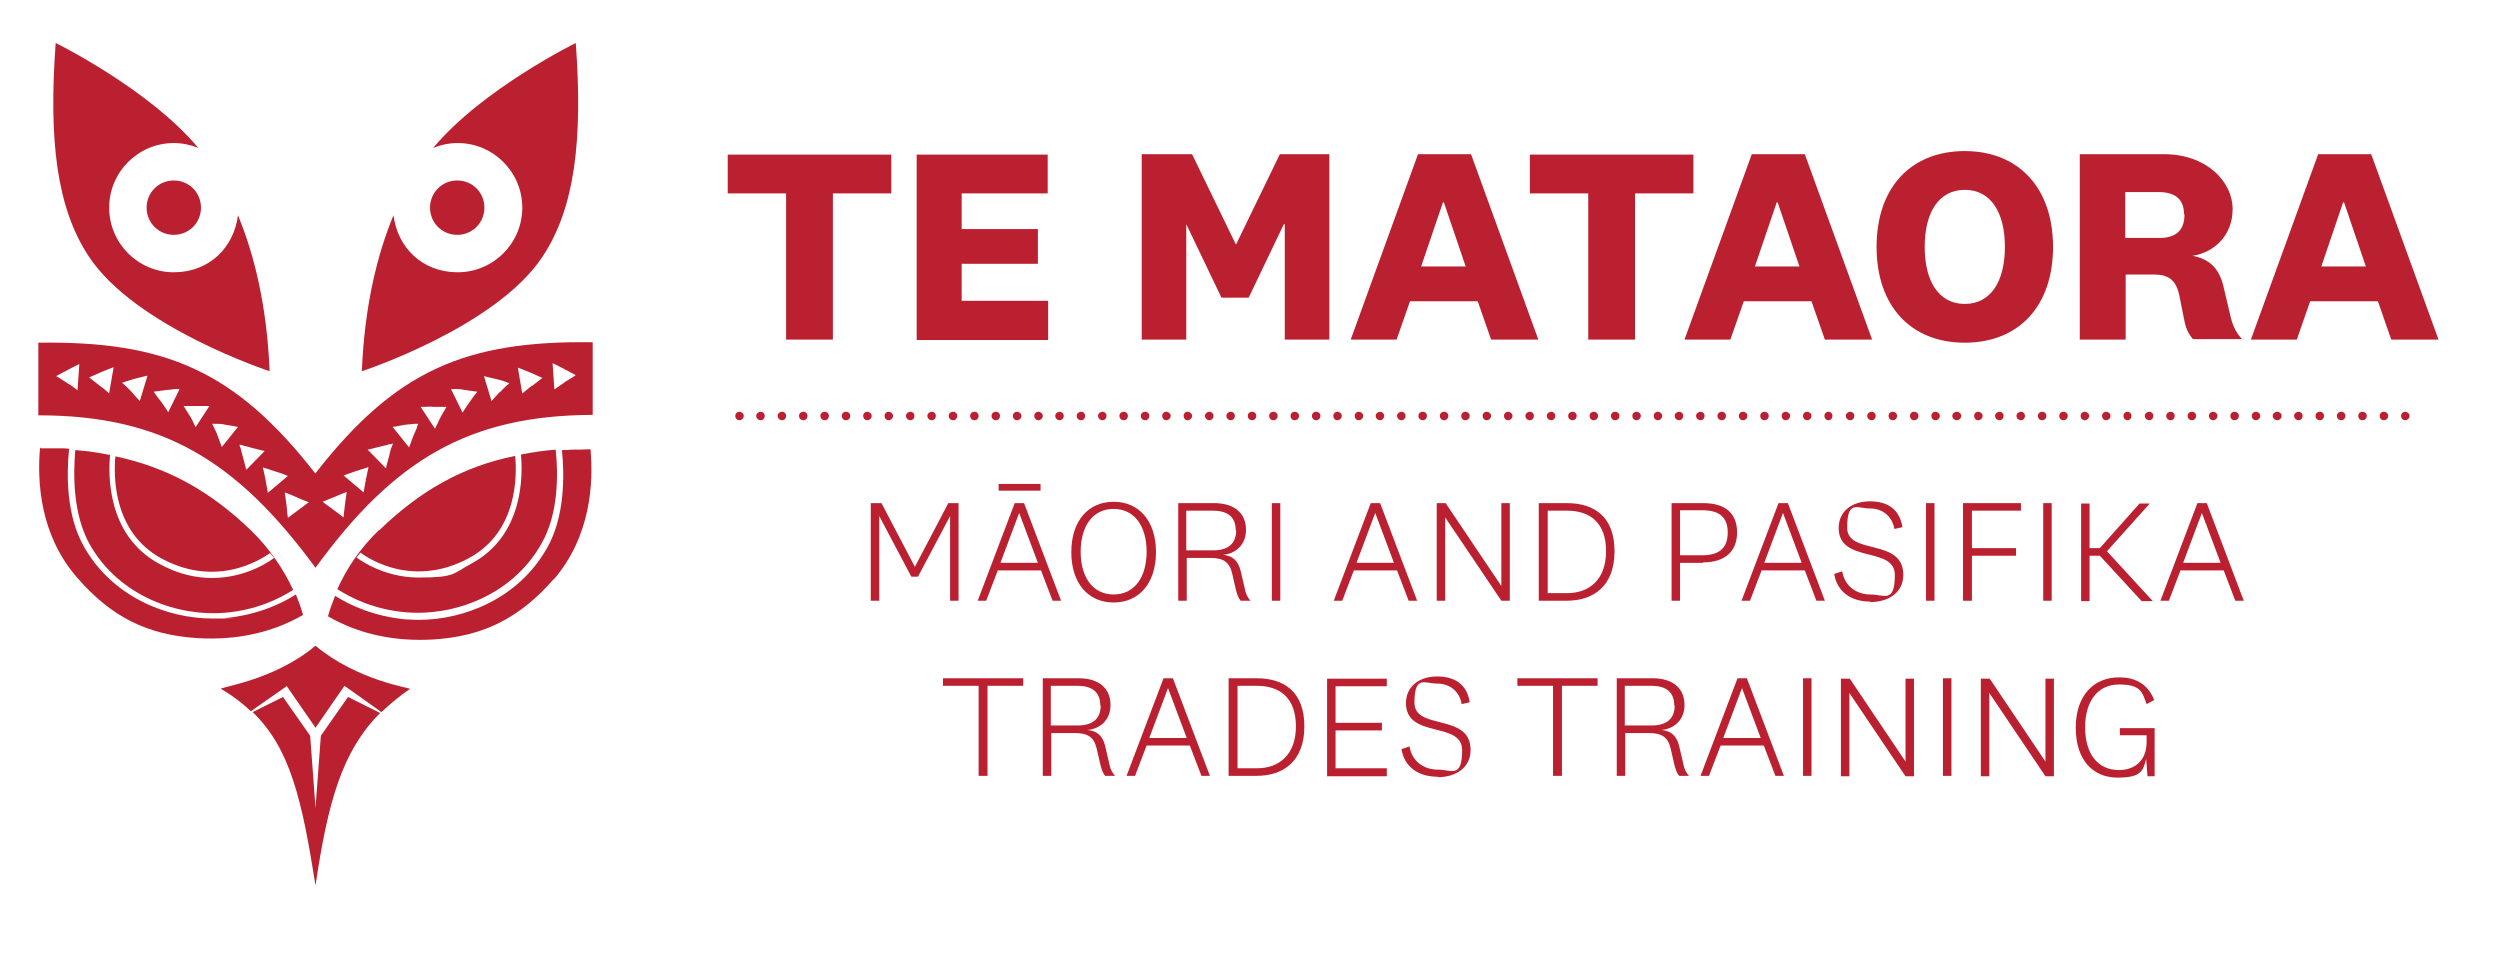 <?xml version="1.0" encoding="UTF-8"?>
<svg xmlns="http://www.w3.org/2000/svg" version="1.1" viewBox="0 0 561 215">
  <defs>
    <style>
      .cls-1 {
        fill: #bb2030;
      }

      .cls-2 {
        fill: #fff;
      }
    </style>
  </defs>
  <!-- Generator: Adobe Illustrator 28.7.1, SVG Export Plug-In . SVG Version: 1.2.0 Build 142)  -->
  <g>
    <g id="Layer_1">
      <rect class="cls-2" width="561" height="215"/>
      <g>
        <g>
          <path class="cls-1" d="M124.3,129.9c-7.7,8.8-15.8,12.9-27.1,13.6-8.7.5-16.7-1.2-23.6-5.2.4-1.5,1-3.1,1.6-4.6,3.3,2.1,8.6,4.6,15.9,5.3.9,0,1.8.1,2.8.1,10.3,0,22.5-4.8,28.9-16.2,3.9-6.9,3.9-16,3.3-21.9.7,0,1.4,0,2.1-.1,1.5,0,2.9,0,4.3-.1.7,7.5.1,19.6-8.3,29.3M85.1,119c9.2-8.9,18.7-14.3,30.5-16.7.4,4.1.7,16.9-10.3,22.9-13.6,7.4-24.3-1.1-24.4-1.2l-.9,1.1c0,0,5.7,4.5,13.9,4.5s7.6-.8,12-3.2c11.8-6.4,11.4-20.2,11-24.4,2.5-.5,5.1-.9,7.8-1.1.6,5.7.6,14.5-3.2,21.1-6.7,11.9-20.1,16.3-30.4,15.4-7.1-.6-12.3-3.2-15.4-5.2,2.1-4.6,5-9.1,9.4-13.3"/>
          <path class="cls-1" d="M9.1,100.6c1.4,0,2.9,0,4.3,0,.7,0,1.4,0,2.1.1-.6,6-.6,15,3.3,21.9,6.4,11.4,18.7,16.2,28.9,16.2s1.9,0,2.8-.1c7.3-.7,12.6-3.2,15.9-5.3.6,1.5,1.2,3.1,1.6,4.6-7,4-14.9,5.7-23.6,5.2-11.3-.7-19.4-4.7-27.1-13.6-8.4-9.6-9-21.7-8.3-29.3M65.9,132.3c-3.1,2-8.3,4.6-15.4,5.2-10.3.9-23.7-3.5-30.4-15.4-3.7-6.7-3.7-15.4-3.2-21.1,2.7.2,5.3.6,7.8,1.1-.4,4.2-.8,18,11,24.4,4.3,2.4,8.4,3.2,11.9,3.2,8.3,0,13.9-4.5,13.9-4.5l-.9-1.1c-.1,0-10.8,8.6-24.4,1.2-11-6-10.7-18.9-10.3-22.9,11.7,2.5,21.3,7.8,30.5,16.7,4.3,4.2,7.3,8.8,9.4,13.3"/>
          <path class="cls-1" d="M102.6,52.7c3.4,0,6.1-2.7,6.1-6.1s-2.7-6.1-6.1-6.1-6.1,2.7-6.1,6.1,2.7,6.1,6.1,6.1"/>
          <path class="cls-1" d="M129.3,9.6s-21,10.3-32.1,23.6c1.7-.7,3.6-1.1,5.5-1.1,8,0,14.5,6.5,14.5,14.5s-6.5,14.5-14.5,14.5-13.5-5.6-14.4-12.8c-3.6,8.7-6.5,20.2-7.1,35,0,0,30.2-9.9,40.6-25.8,7.2-10.9,9-26.1,7.4-47.9"/>
          <path class="cls-1" d="M39,52.7c-3.4,0-6.1-2.7-6.1-6.1s2.7-6.1,6.1-6.1,6.1,2.7,6.1,6.1-2.7,6.1-6.1,6.1"/>
          <path class="cls-1" d="M12.4,9.6s21,10.3,32.1,23.6c-1.7-.7-3.6-1.1-5.5-1.1-8,0-14.5,6.5-14.5,14.5s6.5,14.5,14.5,14.5,13.5-5.6,14.4-12.8c3.6,8.7,6.5,20.2,7.1,35,0,0-30.2-9.9-40.6-25.8-7.2-10.9-9-26.1-7.4-47.9"/>
          <path class="cls-1" d="M72,165.1l-1.2,16.2-1.2-16.2-6.1-8.7-6.8,3.4c8.5,8.2,11.1,19.9,14.1,38.9,2.8-18.9,6-30.2,14.5-38.7l-7.2-3.6-6.1,8.7Z"/>
          <path class="cls-1" d="M64.3,153.9h0s6.5,9.4,6.5,9.4l6.5-9.4h0s0,0,0,0l8.3,5.9c1.9-1.8,4-3.6,6.4-5.2.4-.2-11.8-1.8-21.2-9.7-9.4,7.9-21.8,9.3-21.2,9.7,2.6,1.5,4.8,3.2,6.7,5l8-5.6h0Z"/>
          <path class="cls-1" d="M126.7,85.8c-1.2.8-2.3,1.6-2.3,1.6l-.4-5.9s1.3.6,2.6,1.3c1.3.7,2.6,1.4,2.6,1.4,0,0-1.2.8-2.4,1.5M119.4,86.5c-1.1.9-2.2,1.8-2.2,1.8l-1-5.8s1.4.5,2.8,1.1c1.3.6,2.7,1.2,2.7,1.2,0,0-1.1.9-2.3,1.8M112.2,87.9c-.9,1-1.9,2.1-1.9,2.1l-1.7-5.6s1.5.4,2.9.7c1.4.3,2.8.9,2.8.9,0,0-1.1.9-2.1,2M105.4,90.2c-.4.6-.8,1.1-1.1,1.6-.3.5-.5.8-.5.8l-2.6-5.3s.4,0,.9,0c.5,0,1.3,0,2.1.2,1.5.2,2.9.4,2.9.4,0,0-.9,1.1-1.7,2.3M98.9,93.6c-.4.6-.6,1.3-.9,1.8-.2.5-.4.8-.4.8l-3.2-4.9s.4,0,.9,0c.5,0,1.2-.1,2,0,1.5,0,2.9,0,2.9,0,0,0-.7,1.2-1.4,2.4M93.6,95.9c-.2.5-.5,1.1-.8,1.8-.5,1.3-1,2.7-1,2.7l-3.7-4.6s1.4-.2,2.9-.5c.7-.1,1.5-.1,2-.2.5,0,.9,0,.9,0,0,0-.2.3-.4.8M87.8,100.5c-.2.5-.3,1.2-.5,1.9-.4,1.4-.7,2.7-.7,2.7l-4.1-4.2s1.4-.3,2.9-.7c.7-.2,1.4-.3,1.9-.5.5,0,.9-.2.9-.2,0,0-.1.3-.3.8M82.1,107.7c-.3,1.4-.5,2.8-.5,2.8l-4.5-3.8s1.4-.5,2.8-1c1.4-.4,2.8-.9,2.8-.9,0,0-.3,1.4-.6,2.8M77.4,113.3c-.2,1.4-.3,2.8-.3,2.8l-4.7-3.5s1.4-.6,2.7-1.1c1.3-.6,2.7-1.1,2.7-1.1,0,0-.2,1.4-.4,2.9M64.6,116.2s-.2-1.4-.3-2.8c-.2-1.4-.4-2.9-.4-2.9,0,0,1.4.5,2.7,1.1,1.3.6,2.7,1.1,2.7,1.1l-4.7,3.5ZM59.6,107.7l-.6-2.8s1.4.4,2.8.9c1.4.4,2.8,1,2.8,1l-4.5,3.8s-.2-1.4-.5-2.8M55.2,105.2l-.7-2.7c-.2-.7-.4-1.4-.5-1.9-.2-.5-.3-.8-.3-.8,0,0,.4,0,.9.2.5.1,1.2.3,1.9.5,1.4.4,2.9.7,2.9.7l-4.1,4.2ZM49.8,100.4s-.5-1.4-1-2.7c-.2-.7-.6-1.3-.8-1.8-.2-.5-.4-.8-.4-.8,0,0,.4,0,.9,0,.5,0,1.3,0,2,.2,1.5.2,2.9.5,2.9.5l-3.7,4.6ZM44,96.1s-.1-.3-.4-.8c-.2-.5-.5-1.2-.9-1.8l-1.5-2.4s1.5,0,2.9,0c.8,0,1.5,0,2,0,.5,0,.9,0,.9,0l-3.2,4.9ZM37.8,92.6s-.2-.3-.5-.8c-.3-.5-.7-1-1.1-1.6-.9-1.1-1.7-2.3-1.7-2.3,0,0,1.4-.2,2.9-.4.8,0,1.5-.2,2-.2.5,0,.9,0,.9,0l-2.6,5.3ZM31.4,90s-1-1-1.9-2.1c-1-1.1-2.1-2-2.1-2,0,0,1.4-.5,2.8-.9,1.5-.4,2.9-.7,2.9-.7l-1.7,5.6ZM24.5,88.3s-1-1-2.2-1.8c-1.1-.9-2.3-1.8-2.3-1.8,0,0,1.3-.6,2.7-1.2,1.4-.6,2.8-1.1,2.8-1.1l-1,5.8ZM17.3,87.5s-1.1-.9-2.3-1.6c-1.2-.8-2.4-1.5-2.4-1.5,0,0,1.3-.7,2.6-1.4,1.3-.7,2.6-1.3,2.6-1.3l-.4,5.9ZM70.8,106.3c-18-23.1-33.7-29.8-62.2-29.4v16.3c27.8,0,44.5,10.1,62.2,34.2h0s0,0,0,0c0,0,0,0,0,0h0c17.6-24.2,34.4-34.2,62.2-34.3v-16.3c-28.5-.4-44.2,6.3-62.2,29.4"/>
        </g>
        <g>
          <path class="cls-1" d="M538.8,93.3c0-.5.4-.9.9-.9h0c.5,0,1,.4,1,.9h0c0,.6-.5,1-1,1h0c-.5,0-.9-.4-.9-1ZM534,93.3c0-.5.4-.9.9-.9h0c.6,0,1,.4,1,.9h0c0,.6-.4,1-1,1h0c-.5,0-.9-.4-.9-1ZM529.2,93.3c0-.5.4-.9.9-.9h0c.6,0,1,.4,1,.9h0c0,.6-.4,1-1,1h0c-.5,0-.9-.4-.9-1ZM524.4,93.3c0-.5.4-.9,1-.9h0c.5,0,.9.4.9.9h0c0,.6-.4,1-.9,1h0c-.6,0-1-.4-1-1ZM519.6,93.3c0-.5.4-.9,1-.9h0c.5,0,.9.4.9.9h0c0,.6-.4,1-.9,1h0c-.6,0-1-.4-1-1ZM514.8,93.3c0-.5.5-.9,1-.9h0c.5,0,.9.4.9.9h0c0,.6-.4,1-.9,1h0c-.5,0-1-.4-1-1ZM510,93.3c0-.5.5-.9,1-.9h0c.5,0,1,.4,1,.9h0c0,.6-.5,1-1,1h0c-.5,0-1-.4-1-1ZM505.3,93.3c0-.5.4-.9.9-.9h0c.5,0,1,.4,1,.9h0c0,.6-.5,1-1,1h0c-.5,0-.9-.4-.9-1ZM500.5,93.3c0-.5.4-.9.9-.9h0c.6,0,1,.4,1,.9h0c0,.6-.4,1-1,1h0c-.5,0-.9-.4-.9-1ZM495.7,93.3c0-.5.4-.9.9-.9h0c.5,0,1,.4,1,.9h0c0,.6-.5,1-1,1h0c-.5,0-.9-.4-.9-1ZM490.9,93.3c0-.5.4-.9,1-.9h0c.5,0,.9.4.9.9h0c0,.6-.4,1-.9,1h0c-.6,0-1-.4-1-1ZM486.1,93.3c0-.5.5-.9,1-.9h0c.5,0,.9.4.9.9h0c0,.6-.4,1-.9,1h0c-.5,0-1-.4-1-1ZM481.3,93.3c0-.5.5-.9,1-.9h0c.5,0,.9.4.9.9h0c0,.6-.4,1-.9,1h0c-.5,0-1-.4-1-1ZM476.5,93.3c0-.5.4-.9.9-.9h0c.5,0,.9.4.9.9h0c0,.6-.4,1-.9,1h0c-.5,0-.9-.4-.9-1ZM471.7,93.3c0-.5.4-.9.9-.9h0c.5,0,1,.4,1,.9h0c0,.6-.5,1-1,1h0c-.5,0-.9-.4-.9-1ZM466.9,93.3c0-.5.4-.9.9-.9h0c.5,0,1,.4,1,.9h0c0,.6-.5,1-1,1h0c-.5,0-.9-.4-.9-1ZM462.1,93.3c0-.5.4-.9.9-.9h0c.6,0,1,.4,1,.9h0c0,.6-.4,1-1,1h0c-.5,0-.9-.4-.9-1ZM457.3,93.3c0-.5.4-.9,1-.9h0c.5,0,.9.4.9.9h0c0,.6-.4,1-.9,1h0c-.6,0-1-.4-1-1ZM452.5,93.3c0-.5.5-.9,1-.9h0c.5,0,.9.4.9.9h0c0,.6-.4,1-.9,1h0c-.5,0-1-.4-1-1ZM447.7,93.3c0-.5.5-.9,1-.9h0c.5,0,.9.4.9.9h0c0,.6-.4,1-.9,1h0c-.5,0-1-.4-1-1ZM443,93.3c0-.5.4-.9.9-.9h0c.5,0,1,.4,1,.9h0c0,.6-.5,1-1,1h0c-.5,0-.9-.4-.9-1ZM438.1,93.3c0-.5.5-.9,1-.9h0c.5,0,1,.4,1,.9h0c0,.6-.5,1-1,1h0c-.5,0-1-.4-1-1ZM433.4,93.3c0-.5.4-.9.9-.9h0c.5,0,1,.4,1,.9h0c0,.6-.5,1-1,1h0c-.5,0-.9-.4-.9-1ZM428.6,93.3c0-.5.4-.9.9-.9h0c.6,0,1,.4,1,.9h0c0,.6-.4,1-1,1h0c-.5,0-.9-.4-.9-1ZM423.8,93.3c0-.5.4-.9.9-.9h0c.6,0,1,.4,1,.9h0c0,.6-.4,1-1,1h0c-.5,0-.9-.4-.9-1ZM419,93.3c0-.5.5-.9,1-.9h0c.5,0,.9.4.9.9h0c0,.6-.4,1-.9,1h0c-.5,0-1-.4-1-1ZM414.2,93.3c0-.5.5-.9,1-.9h0c.5,0,.9.4.9.9h0c0,.6-.4,1-.9,1h0c-.5,0-1-.4-1-1ZM409.4,93.3c0-.5.4-.9.9-.9h0c.5,0,.9.4.9.9h0c0,.6-.4,1-.9,1h0c-.5,0-.9-.4-.9-1ZM404.6,93.3c0-.5.4-.9.9-.9h0c.5,0,1,.4,1,.9h0c0,.6-.5,1-1,1h0c-.5,0-.9-.4-.9-1ZM399.8,93.3c0-.5.4-.9.9-.9h0c.5,0,1,.4,1,.9h0c0,.6-.5,1-1,1h0c-.5,0-.9-.4-.9-1ZM395,93.3c0-.5.4-.9.9-.9h0c.6,0,1,.4,1,.9h0c0,.6-.4,1-1,1h0c-.5,0-.9-.4-.9-1ZM390.2,93.3c0-.5.4-.9.9-.9h0c.6,0,1,.4,1,.9h0c0,.6-.4,1-1,1h0c-.5,0-.9-.4-.9-1ZM385.4,93.3c0-.5.4-.9,1-.9h0c.5,0,.9.4.9.9h0c0,.6-.4,1-.9,1h0c-.6,0-1-.4-1-1ZM380.6,93.3c0-.5.5-.9,1-.9h0c.5,0,.9.4.9.9h0c0,.6-.4,1-.9,1h0c-.5,0-1-.4-1-1ZM375.8,93.3c0-.5.5-.9,1-.9h0c.5,0,.9.4.9.9h0c0,.6-.4,1-.9,1h0c-.5,0-1-.4-1-1ZM371.1,93.3c0-.5.4-.9.9-.9h0c.5,0,1,.4,1,.9h0c0,.6-.5,1-1,1h0c-.5,0-.9-.4-.9-1ZM366.3,93.3c0-.5.4-.9.9-.9h0c.5,0,1,.4,1,.9h0c0,.6-.5,1-1,1h0c-.5,0-.9-.4-.9-1ZM361.5,93.3c0-.5.4-.9.9-.9h0c.6,0,1,.4,1,.9h0c0,.6-.4,1-1,1h0c-.5,0-.9-.4-.9-1ZM356.7,93.3c0-.5.4-.9.9-.9h0c.6,0,1,.4,1,.9h0c0,.6-.4,1-1,1h0c-.5,0-.9-.4-.9-1ZM351.9,93.3c0-.5.4-.9,1-.9h0c.5,0,.9.4.9.9h0c0,.6-.4,1-.9,1h0c-.6,0-1-.4-1-1ZM347.1,93.3c0-.5.5-.9,1-.9h0c.5,0,.9.4.9.9h0c0,.6-.4,1-.9,1h0c-.5,0-1-.4-1-1ZM342.3,93.3c0-.5.5-.9,1-.9h0c.5,0,.9.4.9.9h0c0,.6-.4,1-.9,1h0c-.5,0-1-.4-1-1ZM337.5,93.3c0-.5.4-.9.9-.9h0c.5,0,1,.4,1,.9h0c0,.6-.5,1-1,1h0c-.5,0-.9-.4-.9-1ZM332.7,93.3c0-.5.4-.9.9-.9h0c.5,0,1,.4,1,.9h0c0,.6-.5,1-1,1h0c-.5,0-.9-.4-.9-1ZM327.9,93.3c0-.5.4-.9.9-.9h0c.6,0,1,.4,1,.9h0c0,.6-.4,1-1,1h0c-.5,0-.9-.4-.9-1ZM323.1,93.3c0-.5.4-.9,1-.9h0c.5,0,.9.4.9.9h0c0,.6-.4,1-.9,1h0c-.6,0-1-.4-1-1ZM318.3,93.3c0-.5.4-.9,1-.9h0c.5,0,.9.4.9.9h0c0,.6-.4,1-.9,1h0c-.6,0-1-.4-1-1ZM313.5,93.3c0-.5.5-.9,1-.9h0c.5,0,.9.4.9.9h0c0,.6-.4,1-.9,1h0c-.5,0-1-.4-1-1ZM308.7,93.3c0-.5.5-.9,1-.9h0c.5,0,.9.4.9.9h0c0,.6-.4,1-.9,1h0c-.5,0-1-.4-1-1ZM304,93.3c0-.5.4-.9.9-.9h0c.5,0,1,.4,1,.9h0c0,.6-.5,1-1,1h0c-.5,0-.9-.4-.9-1ZM299.2,93.3c0-.5.4-.9.9-.9h0c.5,0,1,.4,1,.9h0c0,.6-.5,1-1,1h0c-.5,0-.9-.4-.9-1ZM294.4,93.3c0-.5.4-.9.9-.9h0c.6,0,1,.4,1,.9h0c0,.6-.4,1-1,1h0c-.5,0-.9-.4-.9-1ZM289.6,93.3c0-.5.4-.9.9-.9h0c.6,0,1,.4,1,.9h0c0,.6-.4,1-1,1h0c-.5,0-.9-.4-.9-1ZM284.8,93.3c0-.5.4-.9,1-.9h0c.5,0,.9.4.9.9h0c0,.6-.4,1-.9,1h0c-.6,0-1-.4-1-1ZM280,93.3c0-.5.4-.9,1-.9h0c.5,0,.9.4.9.9h0c0,.6-.4,1-.9,1h0c-.6,0-1-.4-1-1ZM275.2,93.3c0-.5.5-.9,1-.9h0c.5,0,.9.4.9.9h0c0,.6-.4,1-.9,1h0c-.5,0-1-.4-1-1ZM270.4,93.3c0-.5.5-.9,1-.9h0c.5,0,.9.4.9.9h0c0,.6-.4,1-.9,1h0c-.5,0-1-.4-1-1ZM265.6,93.3c0-.5.4-.9.9-.9h0c.5,0,1,.4,1,.9h0c0,.6-.5,1-1,1h0c-.5,0-.9-.4-.9-1ZM260.8,93.3c0-.5.4-.9.9-.9h0c.5,0,1,.4,1,.9h0c0,.6-.5,1-1,1h0c-.5,0-.9-.4-.9-1ZM256,93.3c0-.5.4-.9,1-.9h0c.5,0,.9.4.9.9h0c0,.6-.4,1-.9,1h0c-.6,0-1-.4-1-1ZM251.2,93.3c0-.5.4-.9,1-.9h0c.5,0,.9.4.9.9h0c0,.6-.4,1-.9,1h0c-.6,0-1-.4-1-1ZM246.4,93.3c0-.5.5-.9,1-.9h0c.5,0,.9.4.9.9h0c0,.6-.4,1-.9,1h0c-.5,0-1-.4-1-1ZM241.6,93.3c0-.5.5-.9,1-.9h0c.5,0,.9.4.9.9h0c0,.6-.4,1-.9,1h0c-.5,0-1-.4-1-1ZM236.8,93.3c0-.5.5-.9,1-.9h0c.5,0,.9.4.9.9h0c0,.6-.4,1-.9,1h0c-.5,0-1-.4-1-1ZM232.1,93.3c0-.5.4-.9.9-.9h0c.5,0,1,.4,1,.9h0c0,.6-.5,1-1,1h0c-.5,0-.9-.4-.9-1ZM227.3,93.3c0-.5.4-.9.9-.9h0c.5,0,1,.4,1,.9h0c0,.6-.5,1-1,1h0c-.5,0-.9-.4-.9-1ZM222.5,93.3c0-.5.4-.9,1-.9h0c.5,0,.9.4.9.9h0c0,.6-.4,1-.9,1h0c-.6,0-1-.4-1-1ZM217.7,93.3c0-.5.4-.9,1-.9h0c.5,0,.9.4.9.9h0c0,.6-.4,1-.9,1h0c-.6,0-1-.4-1-1ZM212.9,93.3c0-.5.4-.9,1-.9h0c.5,0,.9.4.9.9h0c0,.6-.4,1-.9,1h0c-.6,0-1-.4-1-1ZM208.1,93.3c0-.5.5-.9,1-.9h0c.5,0,.9.4.9.9h0c0,.6-.4,1-.9,1h0c-.5,0-1-.4-1-1ZM203.3,93.3c0-.5.5-.9,1-.9h0c.5,0,.9.4.9.9h0c0,.6-.4,1-.9,1h0c-.5,0-1-.4-1-1ZM198.5,93.3c0-.5.4-.9.9-.9h0c.5,0,1,.4,1,.9h0c0,.6-.5,1-1,1h0c-.5,0-.9-.4-.9-1ZM193.7,93.3c0-.5.4-.9.9-.9h0c.5,0,1,.4,1,.9h0c0,.6-.5,1-1,1h0c-.5,0-.9-.4-.9-1ZM188.9,93.3c0-.5.4-.9.9-.9h0c.6,0,1,.4,1,.9h0c0,.6-.4,1-1,1h0c-.5,0-.9-.4-.9-1ZM184.1,93.3c0-.5.4-.9,1-.9h0c.5,0,.9.4.9.9h0c0,.6-.4,1-.9,1h0c-.6,0-1-.4-1-1ZM179.3,93.3c0-.5.4-.9,1-.9h0c.5,0,.9.4.9.9h0c0,.6-.4,1-.9,1h0c-.6,0-1-.4-1-1ZM174.5,93.3c0-.5.5-.9,1-.9h0c.5,0,.9.4.9.9h0c0,.6-.4,1-.9,1h0c-.5,0-1-.4-1-1ZM169.7,93.3c0-.5.5-.9,1-.9h0c.5,0,.9.4.9.9h0c0,.6-.4,1-.9,1h0c-.5,0-1-.4-1-1ZM165,93.3c0-.5.4-.9.9-.9h0c.5,0,1,.4,1,.9h0c0,.6-.5,1-1,1h0c-.5,0-.9-.4-.9-1Z"/>
          <path class="cls-1" d="M536.6,76.2h10.6l-15.1-41.6h-11.9l-15.1,41.6h10.3l3-8.6h15.2l3,8.6ZM525.9,45.4h.1l4.9,14.4h-10l4.9-14.4ZM503.2,76.2c-1.3-1.4-2.1-2.9-2.6-4.9l-1.7-7.2c-1-4-3.2-6-6.9-6.7h0c4.7-.7,9-4.4,9-10.5s-5.8-12.3-15.4-12.3h-18.9v41.6h10.3v-14.6h6.2c3.2,0,5,1,5.8,4.5l1.1,5.5c.4,2.1.9,3.2,2,4.5h11.2ZM490.2,48.1c0,3.6-1.9,5.3-5.7,5.3h-7.6v-10.3h7.5c3.9,0,5.7,1.8,5.7,5M440.9,42.6c5.8,0,9,5,9,12.8s-3.2,12.8-9,12.8-9-5-9-12.8,3.2-12.8,9-12.8M440.9,33.9c-12.1,0-19.8,8.2-19.8,21.5s7.7,21.5,19.8,21.5,19.8-8.2,19.8-21.5-7.8-21.5-19.8-21.5M409.5,76.2h10.6l-15.1-41.6h-11.9l-15.1,41.6h10.3l3-8.6h15.2l3,8.6ZM398.8,45.4h.1l4.9,14.4h-10l4.9-14.4ZM366.9,76.2v-32.8h13.1v-8.7h-36.7v8.7h13.1v32.8h10.5ZM334.6,76.2h10.6l-15.1-41.6h-11.9l-15.1,41.6h10.3l3-8.6h15.2l3,8.6ZM323.9,45.4h.1l4.9,14.4h-10l4.9-14.4ZM288.2,50.3h.1v8.5c0,0,0,17.4,0,17.4h10v-41.6h-11.1l-9.8,20.2h-.1l-9.8-20.2h-11.3v41.6h10v-25.9c0,0,0,0,0,0l7.9,16.5h6.1l7.9-16.5ZM235.2,67.5h-19.4v-8.3h17.1v-7.8h-17.1v-8h19.3v-8.7h-29.4v41.6h29.5v-8.7ZM186.9,76.2v-32.8h13.1v-8.7h-36.7v8.7h13.1v32.8h10.5Z"/>
          <path class="cls-1" d="M475.7,163.3v1.7h6v1.5c0,4.3-2.8,6.3-6.2,6.3-4.9,0-7.6-3.8-7.6-9.6s2.8-9.6,7.6-9.6,5.2,1.6,6.2,4.4l1.7-.9c-1.3-3.4-4-5.1-7.9-5.1-5.6,0-9.7,4-9.7,11.3s3.9,11.2,9.4,11.2,5.7-1.7,6.4-4.2l.3,3.9h1.6v-10.8h-7.9ZM459,170.9h0l-12.5-18.6h-2v21.9h1.9v-18.7h0l12.6,18.7h1.9v-21.9h-1.9v18.6ZM436,174.1h1.9v-21.9h-1.9v21.9ZM427.6,170.9h0l-12.5-18.6h-2v21.9h1.9v-18.7h0l12.6,18.7h1.9v-21.9h-1.9v18.6ZM404.6,174.1h1.9v-21.9h-1.9v21.9ZM398.3,174.1h2l-8.3-21.9h-2.1l-8.3,21.9h1.9l2.6-6.8h9.7l2.6,6.8ZM390.9,154.4h0l4.2,11.2h-8.4l4.2-11.2ZM379,174.1c-.6-.7-1-1.4-1.2-2.4l-1-4.3c-.6-2.4-1.9-3.4-4-3.6h0c2.7-.2,5.2-2.1,5.2-5.6s-2.3-6-7.2-6h-8v21.9h1.9v-9.6h5.3c2.9,0,4.3.9,4.9,3.5l.9,3.9c.3,1,.5,1.6,1,2.2h2.2ZM375.8,158.3c0,2.9-1.7,4.5-5.2,4.5h-6v-8.9h6c3.5,0,5.1,1.6,5.1,4.4M350.5,174.1v-20.2h8v-1.7h-18v1.7h8v20.2h2ZM322.6,174.4c4.2,0,7.4-2.2,7.4-6.1,0-8.4-12.6-4.3-12.6-10.6s2.3-4.3,5.1-4.3,5,1.7,5.5,4.6l1.8-.4c-.6-4-3.3-5.8-7.3-5.8s-7,2.2-7,6c0,8,12.6,4,12.6,10.5s-2.4,4.4-5.5,4.4-5.8-1.9-6.3-5.2l-1.8.6c.6,3.9,3.7,6.2,8.1,6.2M311.2,172.4h-11.5v-8.5h10.4v-1.7h-10.4v-8.2h11.5v-1.7h-13.4v21.9h13.4v-1.7ZM277.7,153.9h4.4c5.1,0,8.7,2.7,8.7,9.1s-3.8,9.4-8.7,9.4h-4.4v-18.5ZM275.7,174.1h6.3c6,0,10.7-3.3,10.7-11.1s-4.6-10.8-10.7-10.8h-6.3v21.9ZM269.5,174.1h2l-8.3-21.9h-2.1l-8.3,21.9h1.9l2.6-6.8h9.7l2.6,6.8ZM262.1,154.4h0l4.2,11.2h-8.4l4.2-11.2ZM250.2,174.1c-.6-.7-1-1.4-1.2-2.4l-1-4.3c-.6-2.4-1.9-3.4-4-3.6h0c2.7-.2,5.2-2.1,5.2-5.6s-2.3-6-7.2-6h-8v21.9h1.9v-9.6h5.3c2.9,0,4.3.9,4.9,3.5l.9,3.9c.3,1,.5,1.6,1,2.2h2.2ZM247,158.3c0,2.9-1.7,4.5-5.2,4.5h-6v-8.9h6c3.5,0,5.1,1.6,5.1,4.4M221.6,174.1v-20.2h8v-1.7h-18v1.7h8v20.2h2Z"/>
          <path class="cls-1" d="M501.5,134.8h2l-8.3-21.9h-2.1l-8.3,21.9h1.9l2.6-6.8h9.7l2.6,6.8ZM494.1,115.1h0l4.2,11.2h-8.4l4.2-11.2ZM483,134.8l-10.2-11.1,9.6-10.7h-2.3l-8.9,10h-2.3v-10h-1.9v21.9h1.9v-10.2h2.3l9.4,10.2h2.5ZM458.5,134.8h1.9v-21.9h-1.9v21.9ZM442.5,134.8v-10.1h9.9v-1.7h-9.9v-8.4h11v-1.7h-13v21.9h1.9ZM432.2,134.8h1.9v-21.9h-1.9v21.9ZM419.7,135.1c4.2,0,7.4-2.2,7.4-6.1,0-8.4-12.6-4.3-12.6-10.6s2.3-4.3,5.1-4.3,5,1.7,5.5,4.6l1.8-.4c-.6-4-3.3-5.8-7.3-5.8s-7,2.2-7,6c0,8,12.6,4,12.6,10.5s-2.4,4.4-5.5,4.4-5.8-1.9-6.3-5.2l-1.8.6c.6,3.9,3.7,6.2,8.1,6.2M407.5,134.8h2l-8.3-21.9h-2.1l-8.3,21.9h1.9l2.6-6.8h9.7l2.6,6.8ZM400.1,115.1h0l4.2,11.2h-8.4l4.2-11.2ZM387.7,119.5c0,3.3-1.7,5.1-5.7,5.1h-5v-10.1h5c4.2,0,5.7,1.9,5.7,5M382.2,126.2c4.9,0,7.6-2.5,7.6-6.7s-2.5-6.6-7.6-6.6h-7.1v21.9h1.9v-8.5h5.1ZM347.3,114.6h4.4c5.1,0,8.7,2.7,8.7,9.1s-3.8,9.4-8.7,9.4h-4.4v-18.5ZM345.3,134.8h6.3c6,0,10.7-3.3,10.7-11.1s-4.6-10.8-10.7-10.8h-6.3v21.9ZM336.9,131.5h0l-12.5-18.6h-2v21.9h1.9v-18.7h0l12.6,18.7h1.9v-21.9h-1.9v18.6ZM316,134.8h2l-8.3-21.9h-2.1l-8.3,21.9h1.9l2.6-6.8h9.7l2.6,6.8ZM308.6,115.1h0l4.2,11.2h-8.4l4.2-11.2ZM285.4,134.8h1.9v-21.9h-1.9v21.9ZM280.6,134.8c-.6-.7-1-1.4-1.2-2.4l-1-4.3c-.6-2.4-1.9-3.4-4-3.6h0c2.7-.2,5.2-2.1,5.2-5.6s-2.3-6-7.2-6h-8v21.9h1.9v-9.6h5.3c2.9,0,4.3.9,4.9,3.5l.9,3.9c.3,1,.5,1.6,1,2.2h2.2ZM277.4,119c0,2.9-1.7,4.5-5.2,4.5h-6v-8.9h6c3.5,0,5.1,1.6,5.1,4.4M249.9,114.2c4.7,0,7.4,3.9,7.4,9.6s-2.7,9.6-7.4,9.6-7.4-3.9-7.4-9.6,2.7-9.6,7.4-9.6M249.9,112.6c-5.7,0-9.5,4.3-9.5,11.3s3.8,11.3,9.5,11.3,9.5-4.3,9.5-11.3-3.8-11.3-9.5-11.3M236.1,134.8h2l-8.3-21.9h-2.1l-8.3,21.9h1.9l2.6-6.8h9.7l2.6,6.8ZM228.7,115.1h0l4.2,11.2h-8.4l4.2-11.2ZM233.5,108.6h-9.4v1.5h9.4v-1.5ZM213.2,115.8h0v4s0,15,0,15h1.9v-21.9h-2.3l-7.5,14.3h0l-7.5-14.3h-2.4v21.9h1.9v-19s0,0,0,0l7.2,13.6h1.5l7.2-13.6Z"/>
        </g>
      </g>
    </g>
  </g>
</svg>